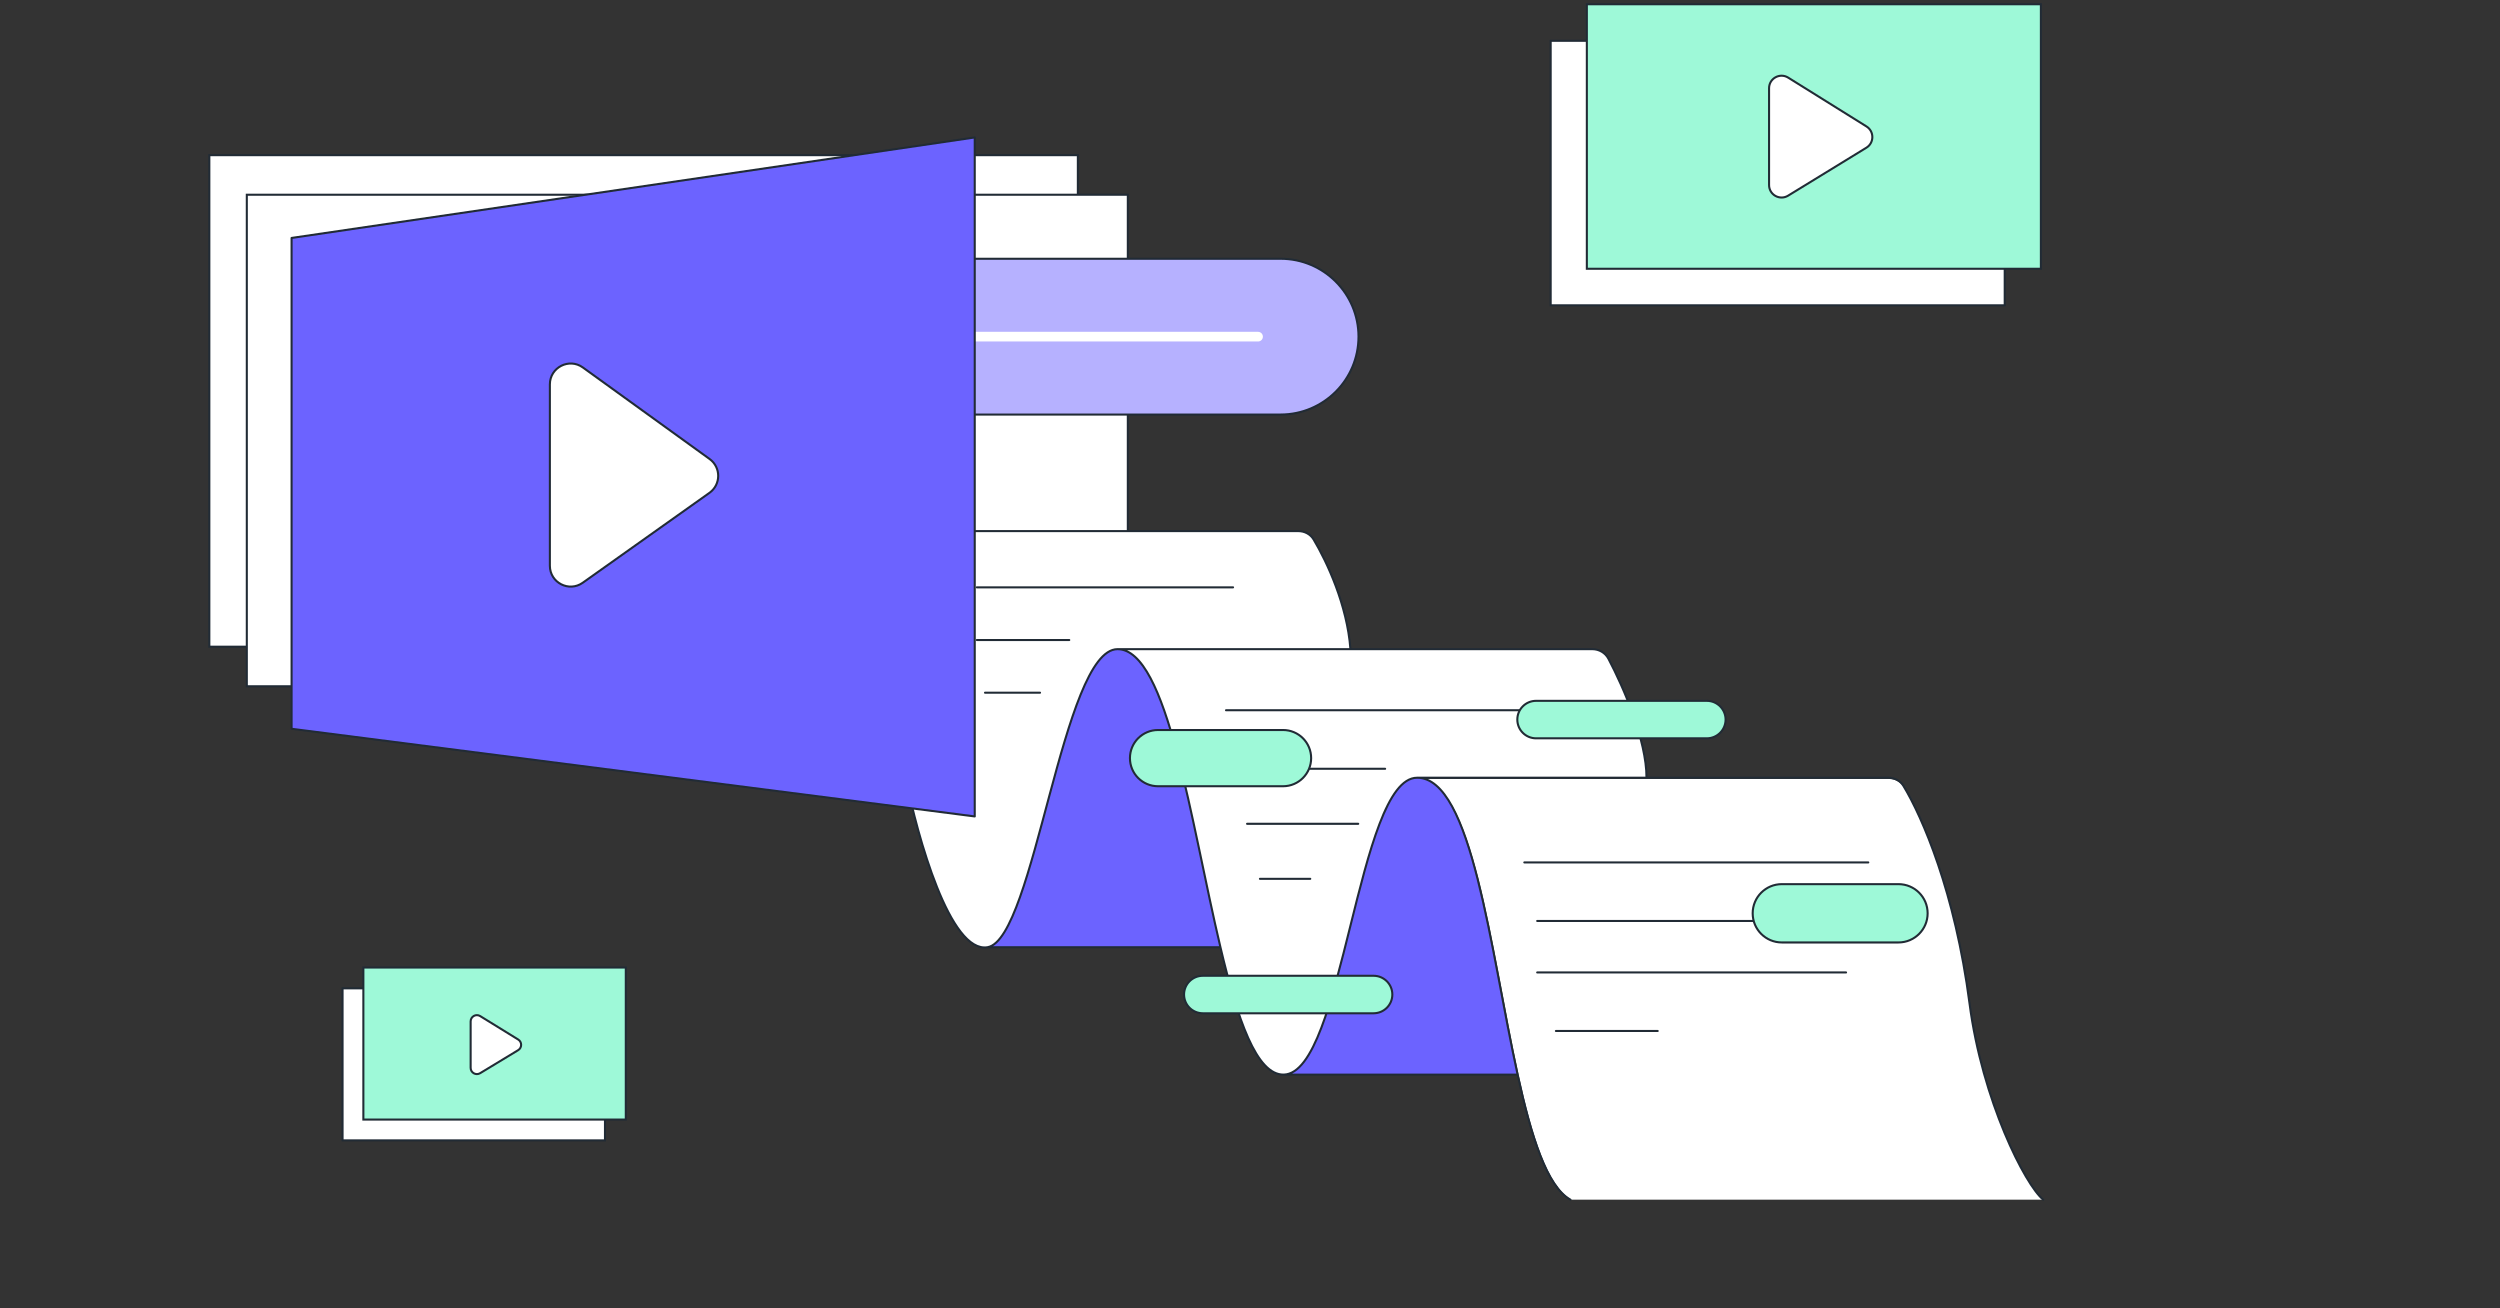 <?xml version="1.0" encoding="UTF-8"?> <svg xmlns="http://www.w3.org/2000/svg" width="776" height="406" viewBox="0 0 776 406" fill="none"><rect x="0" y="0" width="776" height="406" fill="#333333" stroke="none"/><g clip-path="url(#clip0_9243_330)"><mask id="mask0_9243_330" style="mask-type:luminance" maskUnits="userSpaceOnUse" x="0" y="0" width="776" height="406"><path d="M776 0H0V406H776V0Z" fill="white"></path></mask><g mask="url(#mask0_9243_330)"><mask id="mask1_9243_330" style="mask-type:luminance" maskUnits="userSpaceOnUse" x="0" y="0" width="776" height="406"><path d="M775.796 0H0V406H775.796V0Z" fill="white"></path></mask><g mask="url(#mask1_9243_330)"><path d="M334.566 48.164H64.977V200.737H334.566V48.164Z" fill="white" stroke="#212B35" stroke-width="0.646"></path><path d="M350.077 60.445H76.609V213.018H350.077V60.445Z" fill="white" stroke="#212B35" stroke-width="0.646"></path><path d="M611.383 311.607C606.91 277.21 596.727 253.911 590.907 244.303C589.931 242.692 588.151 241.789 586.268 241.789H511.328H440.273C457.281 241.789 462.89 294.924 471.397 333.674C475.583 352.741 480.471 368.325 487.764 372.381H634.222C628.664 367.92 615.288 341.633 611.383 311.607Z" fill="white"></path><path d="M398.465 333.562C416.991 333.199 421.35 241.409 439.877 241.409H511.075C511.075 229.778 503.97 213.45 499.251 204.461C498.279 202.611 496.344 201.5 494.254 201.5H419.171H346.883C362.363 201.5 369.613 255.109 378.823 294.016C384.093 316.279 390.004 333.727 398.465 333.562Z" fill="white"></path><path d="M281.132 241.405C284.765 259.787 294.936 296.043 306.56 294.012C321.09 291.472 329.809 201.496 346.882 201.496H419.17C418.154 187.803 411.889 174.406 407.739 167.448C406.753 165.796 404.941 164.852 403.017 164.852H264.422L281.132 241.405Z" fill="white"></path><path d="M346.885 201.5C329.812 201.5 321.092 291.476 306.562 294.016H378.824C369.614 255.109 362.365 201.5 346.885 201.5Z" fill="#6C63FF"></path><path d="M439.881 241.406C421.354 241.406 416.995 333.196 398.469 333.559H471.067C462.543 294.696 456.923 241.406 439.881 241.406Z" fill="#6C63FF"></path><path d="M281.135 241.407L281.452 241.344L281.451 241.338L281.135 241.407ZM487.308 372.662C487.464 372.749 487.661 372.693 487.748 372.537C487.835 372.381 487.779 372.184 487.623 372.097L487.308 372.662ZM264.425 164.854V164.531C264.327 164.531 264.235 164.575 264.173 164.652C264.112 164.728 264.089 164.828 264.109 164.923L264.425 164.854ZM634.019 372.632C634.158 372.744 634.362 372.722 634.473 372.582C634.585 372.443 634.563 372.24 634.424 372.128L634.019 372.632ZM280.818 241.469C282.636 250.672 286.092 264.352 290.552 275.486C292.781 281.049 295.269 285.998 297.942 289.434C300.601 292.853 303.523 294.873 306.619 294.332L306.507 293.695C303.791 294.17 301.083 292.42 298.452 289.037C295.835 285.672 293.373 280.789 291.152 275.245C286.712 264.162 283.266 250.524 281.452 241.344L280.818 241.469ZM306.619 294.332C308.584 293.989 310.374 292.191 312.043 289.479C313.723 286.746 315.331 282.998 316.897 278.595C320.03 269.787 323.019 258.286 326.083 246.887C329.149 235.478 332.288 224.171 335.725 215.718C337.443 211.49 339.228 207.997 341.102 205.566C342.983 203.128 344.903 201.821 346.885 201.821V201.175C344.599 201.175 342.511 202.68 340.59 205.172C338.663 207.671 336.852 211.228 335.126 215.475C331.671 223.971 328.522 235.318 325.458 246.72C322.391 258.132 319.41 269.601 316.288 278.378C314.727 282.768 313.136 286.465 311.492 289.14C309.835 291.834 308.175 293.404 306.507 293.695L306.619 294.332ZM398.474 333.883C400.935 333.835 403.111 332.268 405.063 329.691C407.019 327.11 408.795 323.461 410.45 319.123C413.762 310.444 416.628 298.915 419.487 287.425C422.349 275.922 425.205 264.459 428.499 255.87C430.147 251.575 431.896 248.022 433.796 245.548C435.699 243.071 437.71 241.73 439.879 241.73V241.083C437.416 241.083 435.238 242.611 433.284 245.155C431.327 247.702 429.551 251.323 427.896 255.639C424.584 264.272 421.718 275.779 418.859 287.269C415.997 298.772 413.141 310.258 409.846 318.892C408.198 323.21 406.449 326.792 404.548 329.3C402.644 331.813 400.631 333.194 398.461 333.236L398.474 333.883ZM281.451 241.338L264.741 164.785L264.109 164.923L280.819 241.476L281.451 241.338ZM264.425 165.178H403.02V164.531H264.425V165.178ZM590.538 244.089C596.344 253.68 606.538 277.006 611.016 311.47L611.657 311.387C607.168 276.843 596.948 253.429 591.091 243.755L590.538 244.089ZM611.016 311.47C612.976 326.559 617.314 340.706 621.859 351.643C624.131 357.111 626.458 361.781 628.567 365.367C630.67 368.941 632.577 371.473 634.019 372.632L634.424 372.128C633.081 371.049 631.224 368.608 629.125 365.039C627.033 361.483 624.719 356.841 622.456 351.394C617.929 340.502 613.609 326.41 611.657 311.387L611.016 311.47ZM439.879 241.73H511.077V241.083H439.879V241.73ZM511.077 241.73H586.174V241.083H511.077V241.73ZM498.966 204.61C501.321 209.093 504.27 215.408 506.63 222.05C508.992 228.699 510.754 235.647 510.754 241.407H511.4C511.4 235.536 509.61 228.505 507.239 221.834C504.867 215.157 501.904 208.814 499.539 204.309L498.966 204.61ZM346.885 201.821H419.173V201.175H346.885V201.821ZM419.173 201.821H494.256V201.175H419.173V201.821ZM407.464 167.616C411.602 174.552 417.84 187.899 418.851 201.522L419.495 201.474C418.475 187.711 412.183 174.264 408.019 167.285L407.464 167.616ZM346.885 201.821C348.718 201.821 350.45 202.613 352.107 204.117C353.766 205.624 355.334 207.834 356.826 210.634C359.808 216.234 362.446 224.122 364.894 233.25C369.794 251.518 373.897 274.6 378.51 294.088L379.139 293.939C374.543 274.521 370.417 251.346 365.519 233.082C363.068 223.944 360.415 215.998 357.396 210.33C355.887 207.497 354.277 205.215 352.541 203.638C350.802 202.058 348.921 201.175 346.885 201.175V201.821ZM378.51 294.088C381.146 305.222 383.947 315.175 387.154 322.33C388.758 325.906 390.472 328.804 392.333 330.802C394.196 332.801 396.234 333.927 398.474 333.883L398.461 333.236C396.47 333.275 394.596 332.282 392.806 330.361C391.014 328.438 389.335 325.613 387.744 322.065C384.563 314.971 381.774 305.069 379.139 293.939L378.51 294.088ZM306.563 294.337H378.825V293.69H306.563V294.337ZM439.879 241.73C443.948 241.73 447.412 244.911 450.459 250.495C453.495 256.061 456.054 263.905 458.353 272.989C460.651 282.069 462.683 292.365 464.675 302.826C466.667 313.284 468.617 323.908 470.75 333.629L471.381 333.49C469.251 323.78 467.303 313.169 465.31 302.705C463.319 292.244 461.283 281.931 458.98 272.83C456.678 263.734 454.103 255.826 451.026 250.186C447.959 244.563 444.33 241.083 439.879 241.083V241.73ZM470.75 333.629C472.848 343.194 475.125 351.903 477.797 358.733C479.133 362.149 480.571 365.104 482.141 367.466C483.709 369.826 485.42 371.611 487.308 372.662L487.623 372.097C485.857 371.115 484.215 369.42 482.679 367.108C481.144 364.798 479.725 361.888 478.399 358.498C475.746 351.716 473.478 343.048 471.381 333.49L470.75 333.629ZM398.467 333.883H471.065V333.236H398.467V333.883ZM499.539 204.309C498.508 202.347 496.46 201.175 494.256 201.175V201.821C496.232 201.821 498.053 202.871 498.966 204.61L499.539 204.309ZM591.091 243.755C590.05 242.036 588.159 241.083 586.174 241.083V241.73C587.957 241.73 589.626 242.584 590.538 244.089L591.091 243.755ZM403.02 165.178C404.841 165.178 406.542 166.07 407.464 167.616L408.019 167.285C406.97 165.526 405.048 164.531 403.02 164.531V165.178Z" fill="#212B35"></path><path d="M303.211 182.312H382.735M303.211 198.663H331.898M305.753 215.014H322.82M380.556 220.464H477.148M384.914 238.63H429.941M387.093 255.706H421.59M391.087 272.783H406.701M473.153 267.697H579.912M477.148 285.864H579.912M477.148 301.851H573.012M482.957 320.016H514.549" stroke="#212B35" stroke-width="0.646" stroke-linecap="round" stroke-linejoin="round"></path><path d="M397.505 80.32H258.505C245.153 80.32 234.328 91.145 234.328 104.497C234.328 117.849 245.153 128.674 258.505 128.674H397.505C410.858 128.674 421.682 117.849 421.682 104.497C421.682 91.145 410.858 80.32 397.505 80.32Z" fill="#6C63FF"></path><path d="M397.505 80.32H258.505C245.153 80.32 234.328 91.145 234.328 104.497C234.328 117.849 245.153 128.674 258.505 128.674H397.505C410.858 128.674 421.682 117.849 421.682 104.497C421.682 91.145 410.858 80.32 397.505 80.32Z" fill="white" fill-opacity="0.5"></path><path d="M397.505 80.32H258.505C245.153 80.32 234.328 91.145 234.328 104.497C234.328 117.849 245.153 128.674 258.505 128.674H397.505C410.858 128.674 421.682 117.849 421.682 104.497C421.682 91.145 410.858 80.32 397.505 80.32Z" stroke="#212B35" stroke-width="0.646"></path><path d="M390.5 103H265.5C264.672 103 264 103.672 264 104.5C264 105.328 264.672 106 265.5 106H390.5C391.328 106 392 105.328 392 104.5C392 103.672 391.328 103 390.5 103Z" fill="white"></path><path d="M90.508 226.216V73.861L302.559 42.664V253.422L90.508 226.216Z" fill="#6C63FF" stroke="#212B35" stroke-width="0.646" stroke-linecap="round" stroke-linejoin="round"></path><path d="M170.68 175.612V119.312C170.68 114.038 176.655 110.983 180.93 114.071L220.251 142.47C223.842 145.064 223.82 150.42 220.207 152.984L180.886 180.884C176.605 183.922 170.68 180.861 170.68 175.612Z" fill="white" stroke="#212B35" stroke-width="0.646" stroke-linecap="round" stroke-linejoin="round"></path><path d="M398.251 226.594H359.461C354.641 226.594 350.734 230.501 350.734 235.322C350.734 240.142 354.641 244.049 359.461 244.049H398.251C403.071 244.049 406.979 240.142 406.979 235.322C406.979 230.501 403.071 226.594 398.251 226.594Z" fill="#9EF9D8" stroke="#212B35" stroke-width="0.646"></path><path d="M529.808 217.539H476.795C473.582 217.539 470.977 220.144 470.977 223.357C470.977 226.571 473.582 229.176 476.795 229.176H529.808C533.021 229.176 535.626 226.571 535.626 223.357C535.626 220.144 533.021 217.539 529.808 217.539Z" fill="#9EF9D8" stroke="#212B35" stroke-width="0.646"></path><path d="M426.362 302.883H373.35C370.136 302.883 367.531 305.488 367.531 308.701C367.531 311.915 370.136 314.52 373.35 314.52H426.362C429.576 314.52 432.181 311.915 432.181 308.701C432.181 305.488 429.576 302.883 426.362 302.883Z" fill="#9EF9D8" stroke="#212B35" stroke-width="0.646"></path><path d="M589.286 274.438H553.082C548.084 274.438 544.031 278.49 544.031 283.489C544.031 288.488 548.084 292.54 553.082 292.54H589.286C594.285 292.54 598.337 288.488 598.337 283.489C598.337 278.49 594.285 274.438 589.286 274.438Z" fill="#9EF9D8" stroke="#212B35" stroke-width="0.646"></path><path d="M481.328 94.769H622.264V12.664H481.328V94.769Z" fill="white" stroke="#212B35" stroke-width="0.646"></path><path d="M492.555 83.425H633.491V1.32H492.555V83.425Z" fill="#9EF9D8" stroke="#212B35" stroke-width="0.646"></path><path d="M549.117 57.43V27.385C549.117 24.34 552.465 22.483 555.049 24.094L579.35 39.249C581.797 40.775 581.783 44.342 579.324 45.848L555.023 60.738C552.438 62.322 549.117 60.462 549.117 57.43Z" fill="white" stroke="#212B35" stroke-width="0.646" stroke-linecap="round" stroke-linejoin="round"></path><path d="M187.787 306.781H106.328V353.975H187.787V306.781Z" fill="white" stroke="#212B35" stroke-width="0.646"></path><path d="M194.248 300.32H112.789V347.514H194.248V300.32Z" fill="#9EF9D8" stroke="#212B35" stroke-width="0.646"></path><path d="M146.086 331.462V317.044C146.086 315.526 147.751 314.597 149.043 315.393L160.84 322.666C162.074 323.427 162.067 325.225 160.827 325.976L149.03 333.121C147.738 333.904 146.086 332.973 146.086 331.462Z" fill="white" stroke="#212B35" stroke-width="0.646" stroke-linecap="round" stroke-linejoin="round"></path></g></g></g><defs><clipPath id="clip0_9243_330"><rect width="776" height="406" fill="white"></rect></clipPath></defs></svg> 